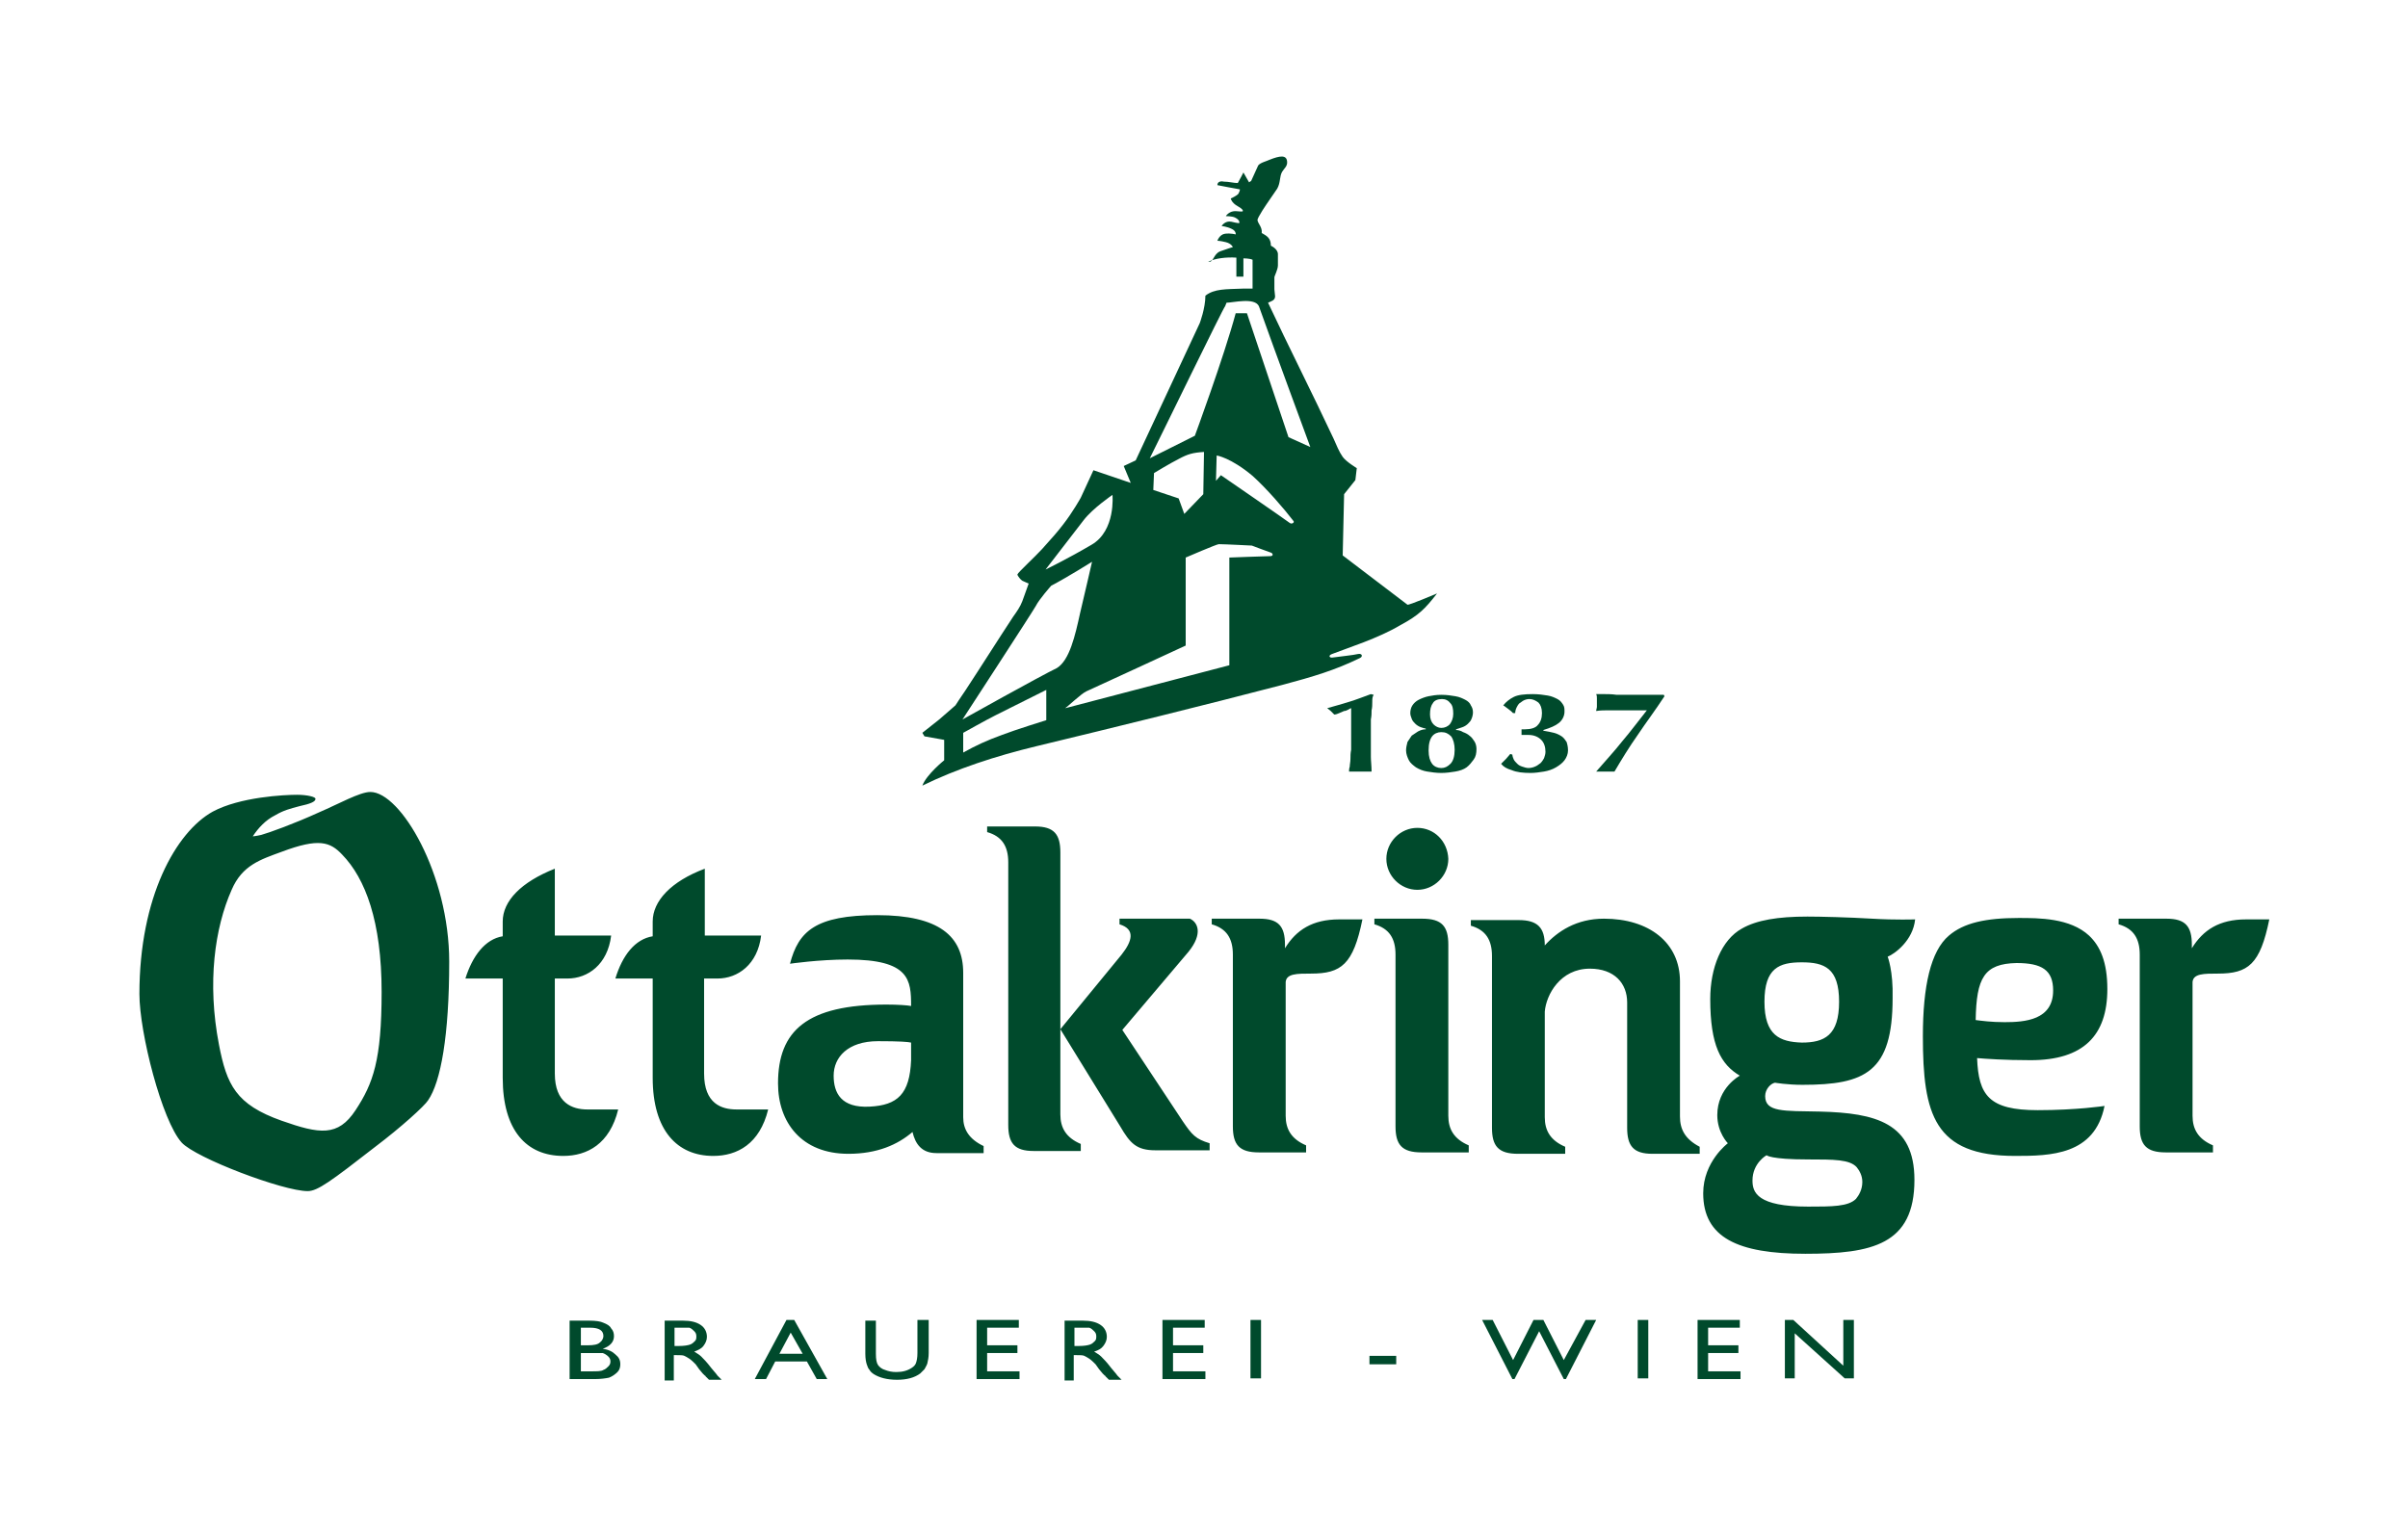 <?xml version="1.0" encoding="utf-8"?>
<!-- Generator: Adobe Illustrator 22.1.0, SVG Export Plug-In . SVG Version: 6.00 Build 0)  -->
<svg version="1.1" id="Ebene_3" xmlns="http://www.w3.org/2000/svg" xmlns:xlink="http://www.w3.org/1999/xlink" x="0px" y="0px"
	 viewBox="0 0 342 218.3" style="enable-background:new 0 0 342 218.3;" xml:space="preserve">
<path style="fill:#004A2C;" d="M109.1,157.6c-1.2,4.9-4.4,6.6-7.8,6.6c-5.1,0-8.6-3.6-8.6-11.1v-14.1l-5.3,0c1-3.3,2.8-5.6,5.3-6
	v-2.1c0-2.9,2.6-5.7,7.4-7.5v9.5h8c-0.5,4.1-3.3,6.1-6.2,6.1l-1.9,0v13.5c0,4.3,2.5,5.1,4.6,5.1
	C105.3,157.6,109.1,157.6,109.1,157.6z M83.4,157.6c-2.1,0-4.6-0.9-4.6-5.1v-13.5l1.8,0c2.9,0,5.7-2,6.2-6.1h-8v-9.5
	c-4.8,1.9-7.4,4.6-7.4,7.5v2.1c-2.5,0.4-4.3,2.8-5.3,6l5.3,0v14.1c0,7.5,3.4,11.1,8.6,11.1c3.4,0,6.6-1.7,7.8-6.6
	C87.7,157.6,84,157.6,83.4,157.6z M268.1,135.9c1-0.4,3.6-2.3,3.9-5.3c0,0-2.8,0.1-6.1-0.1c-3.3-0.2-7.4-0.3-9.2-0.3
	c-4.2,0-7.2,0.5-9.3,1.7c-2.9,1.6-4.5,5.6-4.5,10c0,6.6,1.5,9.3,4.2,10.9c0,0-3.2,1.7-3.2,5.6c0,2.5,1.5,4,1.5,4s-3.5,2.6-3.5,7.1
	c0,6.3,4.9,8.6,14.5,8.6c9.5,0,15.5-1.3,15.5-10.5c0-8.1-5.5-9.5-13.4-9.7c-5.2-0.1-7.8,0.1-7.8-2.2c0-1,0.8-1.8,1.4-1.9
	c0,0,1.7,0.3,3.9,0.3c8.9,0,12.8-1.8,12.8-12.3C268.9,137.9,268.1,135.9,268.1,135.9z M168,159.3l-8.6-13l9.4-11.1
	c2.1-2.6,1.3-4.2,0.2-4.7c-1.9,0-10,0-10,0v0.8c2.3,0.7,1.8,2.4,0.3,4.3l-8.7,10.6v-25.1c0-2.6-0.9-3.7-3.6-3.7c-1.9,0-6.8,0-6.8,0
	v0.8c2.1,0.6,3,2,3,4.3v37.3c0,2.6,0.9,3.7,3.6,3.7c1.9,0,6.7,0,6.7,0v-1c-2.1-0.9-2.9-2.3-2.9-4.2v-12.1l8.5,13.8
	c1.4,2.4,2.3,3.4,5,3.4c1.9,0,7.7,0,7.7,0v-1C169.8,161.8,169.3,161.2,168,159.3z M205.7,134.2c0-2.6-0.9-3.7-3.7-3.7
	c-1.9,0-6.8,0-6.8,0v0.8c2.1,0.6,3,2,3,4.3v24.4c0,2.6,0.9,3.7,3.7,3.7c1.9,0,6.7,0,6.7,0v-1c-2.1-0.9-2.9-2.3-2.9-4.2V134.2z
	 M238.6,158.6v-19.2c0-5.5-4.4-8.9-10.8-8.9c-3.9,0-6.6,1.8-8.4,3.8c0-2.5-1-3.6-3.7-3.6c-1.9,0-6.8,0-6.8,0v0.8c2.1,0.6,3,2,3,4.3
	v24.4c0,2.6,0.9,3.7,3.7,3.7c1.9,0,6.7,0,6.7,0v-1c-2.1-0.9-2.9-2.3-2.9-4.2v-15c0.2-2.4,2.2-6.1,6.4-6.1c3.5,0,5.3,2.1,5.3,4.8
	v17.8c0,2.6,0.9,3.7,3.6,3.7c1.9,0,6.7,0,6.7,0v-1C239.3,161.8,238.6,160.4,238.6,158.6z M190.2,130.6c-3.8,0-6.1,1.5-7.7,4.1v-0.5
	c0-2.6-0.9-3.7-3.6-3.7c-1.9,0-6.8,0-6.8,0v0.8c2.1,0.6,3,2,3,4.3v24.4c0,2.6,0.9,3.7,3.7,3.7c1.9,0,6.7,0,6.7,0v-1
	c-2.1-0.9-2.9-2.3-2.9-4.2v-19c0.1-1.2,1.6-1.2,3.6-1.2c4.3,0,6-1.3,7.3-7.7C193.3,130.6,190.5,130.6,190.2,130.6z M319,130.6
	c-3.8,0-6.1,1.5-7.7,4.1v-0.5c0-2.6-0.9-3.7-3.6-3.7c-1.9,0-6.8,0-6.8,0v0.8c2.1,0.6,3,2,3,4.3v24.4c0,2.6,0.9,3.7,3.7,3.7
	c1.9,0,6.7,0,6.7,0v-1c-2.1-0.9-2.9-2.3-2.9-4.2v-19c0.1-1.2,1.6-1.2,3.6-1.2c4.3,0,6-1.3,7.3-7.7
	C322.1,130.6,319.3,130.6,319,130.6z M139.7,162.8v1c0,0-4.8,0-6.7,0c-2.1,0-3-1.3-3.4-3c-2.1,1.8-5,3.1-9.1,3.1
	c-6.7,0-10-4.5-10-10c0-7.5,4.1-11.2,15.4-11.2c1.6,0,3,0.1,3.5,0.2c0-3.7-0.2-6.6-9-6.6c-4.1,0-8.2,0.6-8.2,0.6
	c1.2-4.6,3.6-6.9,12.4-6.9c8.8,0,12.2,3,12.2,8.2v20.5C136.8,160.4,137.6,161.8,139.7,162.8z M129.4,150.6v-2.5
	c-0.4-0.1-1.6-0.2-4.7-0.2c-4.3,0-6.3,2.3-6.3,4.9c0,2.5,1.1,4.6,5.1,4.4C127.5,157,129.2,155.4,129.4,150.6z M201.3,117.6
	c-2.4,0-4.4,2-4.4,4.4c0,2.4,2,4.4,4.4,4.4c2.4,0,4.4-2,4.4-4.4C205.6,119.5,203.7,117.6,201.3,117.6z M250.6,142.3
	c0-4.8,2.1-5.6,5.3-5.6c3.2,0,5.3,0.8,5.3,5.6c0,4.8-2.1,5.8-5.3,5.8C252.8,148,250.6,147.1,250.6,142.3z M256.8,164.7
	c3.7,0,5.9,0,6.9,1.1c0.4,0.5,0.8,1.2,0.8,2.1c0,1.1-0.5,1.9-0.9,2.4c-1.1,1.1-3.4,1.1-6.8,1.1c-7.2,0-7.9-2-7.9-3.7
	c0-2.5,2-3.6,2-3.6S251.4,164.7,256.8,164.7z M289.4,157.7c5.6,0,9.5-0.6,9.5-0.6c-1.4,7-7.7,7.1-12.7,7.1c-11.5,0-13.1-5.9-13.1-17
	c0-7.1,1.1-12.1,3.7-14.3c2.1-1.8,5.2-2.5,9.9-2.5c2.9,0,7.3,0,10,2.5c1.6,1.5,2.6,3.8,2.6,7.6c0,6.6-3.4,10.1-10.9,10.1
	c-3.7,0-6.5-0.2-7.6-0.3C281,155.6,282.5,157.7,289.4,157.7z M280.6,144.9c0.8,0.1,2.2,0.3,4.1,0.3c2.9,0,6.9-0.3,6.9-4.5
	c0-2.9-1.6-3.9-5.2-3.9C281.8,136.9,280.7,138.9,280.6,144.9z M42.2,112.9c-1.8,0-8.1,0.3-12,2.4c-5.2,2.9-10.4,12.1-10.4,25.9
	c0,5.5,3.2,18,6,21.1c2,2.2,14.4,6.9,17.9,6.9c1.4,0,3.3-1.4,9.6-6.3c3.7-2.8,7-5.8,7.5-6.6c1.8-2.6,3-9.2,3-19.7
	c0-12.4-6.9-24.1-11.2-24.1c-1.5,0-4.5,1.7-7.3,2.9c-3.5,1.6-7.1,2.9-8.2,3.2c-0.9,0.2-1.2,0.2-1.2,0.2c0.8-1.2,1.8-2.3,3.2-3
	c1.2-0.7,2-0.9,3.5-1.3c1.4-0.3,2.2-0.6,2.2-1C44.9,113.2,43.6,112.9,42.2,112.9z M48.6,121.4c3.3,3.4,5.6,9.5,5.6,19.5
	c0,9.7-1.2,13-3.7,16.8c-2.5,3.8-5.1,3.4-10.5,1.5c-6.5-2.3-7.8-5.1-8.9-10.8c-1.7-8.8-0.6-16.6,1.8-22c1.5-3.5,4.1-4.3,7.1-5.4
	C45.3,119,46.9,119.6,48.6,121.4z"/>
<path style="fill:#004A2C;" d="M173.3,35.7c1.1-0.4,1.8-0.6,1.8-0.6s-0.2-0.5-1-0.7c-0.8-0.2-1.2-0.2-1.2-0.2s0.3-0.9,1.1-1
	c0.8-0.1,1.5,0.1,1.5,0.1s0.1-0.5-0.6-0.8c-0.6-0.3-1.4-0.4-1.4-0.4s0.5-0.8,1.4-0.6c0.8,0.2,1.1,0.2,1.1,0.2s0.2-0.4-0.6-0.8
	c-0.4-0.2-1.3-0.2-1.3-0.2s0.5-0.8,1.5-0.7c1,0.1,0.9,0,0.9,0s0.2-0.2-0.7-0.7c-0.9-0.5-1-1.1-1-1.1s0.9-0.4,1.1-0.7
	c0.1-0.2,0.2-0.4,0.2-0.6c-1-0.2-2.3-0.4-3.2-0.6c0-0.5,0.5-0.6,0.9-0.5c0.7,0,1.4,0.2,2,0.2c0.3-0.5,0.8-1.5,0.8-1.5l0.8,1.4
	l0.3-0.2c0,0,0.9-2,1-2.2c0.3-0.4,1.2-0.6,1.6-0.8c1.5-0.6,2.4-0.7,2.5,0.2c0.1,0.7-0.4,1-0.7,1.5c-0.4,0.7-0.2,1.5-0.7,2.4
	c-0.6,0.9-1.4,2-2.1,3.1c-0.4,0.7-0.7,1.1-0.7,1.4c0.1,0.5,0.7,1,0.6,1.8c0.7,0.4,1.3,0.7,1.3,1.8c0.8,0.4,1,0.9,1,1.2
	c0,0.3,0,1.4,0,1.6c0,0.6-0.5,1.5-0.5,1.7c0,0.7,0,1.2,0,1.7c0,0.2,0.1,0.8,0.1,1c0,0.6-0.6,0.7-1,0.9c2.8,6,6.4,13.1,9.3,19.3
	c0.4,0.9,0.8,1.9,1.3,2.6c0.5,0.7,2,1.6,2,1.6l-0.2,1.7l-1.6,2l-0.2,8.7l9.2,7c0.2,0.1,4.2-1.6,4.2-1.6c-1.7,2.2-2.6,3.1-5.2,4.5
	c-3.2,1.9-7.4,3.2-9.7,4.1c-0.6,0.2-0.4,0.6,0.1,0.5c1.4-0.2,2.7-0.3,3.6-0.5c0.6-0.1,0.7,0.4,0.2,0.6c-3.5,1.7-6.5,2.6-11,3.8
	c-11.5,3-23.3,5.9-34.9,8.7c-5.8,1.4-11.3,3.2-16.2,5.6c0.6-1.6,3.1-3.6,3.1-3.6v-2.9l-2.8-0.5l-0.3-0.5l2.4-1.9l2.3-2
	c0,0,0.9-1.4,1.4-2.1c2.3-3.5,4.5-7,6.8-10.5c0.5-0.7,1-1.4,1.3-2.2c0.3-0.8,0.9-2.5,0.9-2.5l-0.9-0.4c-0.2-0.1-0.7-0.7-0.7-0.9
	c0.1-0.3,2.5-2.5,3.5-3.6c1.6-1.8,2-2.2,3-3.5c1.4-1.8,2.5-3.8,2.5-3.8l1.8-3.9l5.3,1.8l-1-2.4l1.7-0.8l9.1-19.5
	c0,0,0.8-2.1,0.8-3.9c1.3-1,2.9-0.9,5.3-1c0.6,0,0.9,0,1.4,0c0,0,0-4.1,0-4.1c-0.4-0.2-1.3-0.2-1.3-0.2c0,0.1,0,2.6,0,2.6l-1,0
	l0-2.7c-1.4-0.1-3.1,0.1-4,0.6C172.4,37.3,172.3,36.1,173.3,35.7z M169.7,61.9c0,0,4.1-11.1,5.8-17.4l1.6,0l5.9,17.6l3.1,1.4
	c0,0-5.1-13.8-7.3-20c-0.6-1.3-3.7-0.5-4.6-0.5l-0.2,0.5c-0.2,0.1-8.9,18-10.7,21.6L169.7,61.9z M177.9,67.6
	c-3.1-2.6-5.1-2.9-5.1-2.9l-0.1,3.6l0.7-0.8c0,0,9.3,6.4,9.8,6.8c0.3,0.2,0.7-0.1,0.5-0.3C182.4,72.3,179.9,69.4,177.9,67.6z
	 M167.4,65.2c-1.2,0.6-3.5,2-3.5,2l-0.1,2.4l3.6,1.2l0.8,2.2l2.7-2.8l0.1-6C169.4,64.3,168.7,64.5,167.4,65.2z M154.3,98.2
	c-0.7,0.3-2.8,2.3-2.9,2.3l-0.1,0.1l23.3-6.1V79.2c0,0,5.3-0.2,5.8-0.2c0.5,0,0.4-0.4,0.1-0.5c-0.6-0.2-2.7-1-2.7-1
	s-3.9-0.2-4.7-0.2c-0.3,0-4.7,1.9-4.7,1.9l0,12.5C168.4,91.7,155,97.9,154.3,98.2z M150.1,94.9c1.8-1.1,2.6-4.6,3.3-7.8
	c0.6-2.5,1.7-7.3,1.7-7.3s-3.5,2.2-5.8,3.4c0,0-1.7,1.9-2.2,2.9c-0.5,0.9-10.4,16.1-10.4,16.1S147.8,96,150.1,94.9z M141.4,101.6
	c-1.4,0.7-4.6,2.5-4.6,2.5v2.8c1.8-1,3.3-1.7,5.5-2.5c1.8-0.7,6.3-2.1,6.3-2.1l0-4.3C148.6,98,142.8,100.9,141.4,101.6z M155,77.4
	c3.5-2,3-7.1,3-7.1s-2.8,1.9-4.1,3.6c-1.3,1.7-5.4,7-5.4,7S151.6,79.4,155,77.4z"/>
<g>
	<path style="fill:#004A2C;" d="M194.9,99.7c0,0.4,0,0.8-0.1,1.2c0,0.4,0,0.8-0.1,1.3c0,0.4,0,0.9,0,1.3v1v1.2c0,0.6,0,1.2,0,1.8
		c0,0.6,0.1,1.3,0.1,2.1c-0.3,0-0.6,0-0.8,0c-0.3,0-0.5,0-0.8,0c-0.3,0-0.6,0-0.8,0c-0.3,0-0.6,0-0.8,0c0-0.2,0-0.4,0.1-0.7
		c0-0.3,0.1-0.7,0.1-1.1c0-0.4,0-0.8,0.1-1.3c0-0.4,0-0.9,0-1.3v-4.6c-0.1,0-0.2,0.1-0.4,0.2c-0.2,0.1-0.4,0.2-0.6,0.2
		c-0.2,0.1-0.5,0.2-0.7,0.3c-0.2,0.1-0.5,0.2-0.7,0.2c-0.2-0.2-0.3-0.3-0.5-0.5c-0.2-0.2-0.4-0.3-0.5-0.4c1.1-0.3,2.1-0.6,3.1-0.9
		c1-0.3,2-0.7,3.1-1.1l0.4,0.1C194.9,99,194.9,99.3,194.9,99.7z"/>
	<path style="fill:#004A2C;" d="M201.8,103.3c-0.3-0.1-0.6-0.3-0.8-0.5c-0.2-0.2-0.4-0.4-0.5-0.7c-0.1-0.3-0.2-0.5-0.2-0.8
		c0-0.4,0.1-0.8,0.3-1.1c0.2-0.3,0.5-0.6,0.9-0.8c0.4-0.2,0.9-0.4,1.4-0.5c0.5-0.1,1.1-0.2,1.8-0.2c0.8,0,1.4,0.1,2,0.2
		c0.6,0.1,1,0.3,1.4,0.5c0.4,0.2,0.7,0.5,0.8,0.8c0.2,0.3,0.3,0.6,0.3,1c0,0.3-0.1,0.7-0.2,0.9c-0.1,0.3-0.3,0.5-0.5,0.7
		c-0.2,0.2-0.5,0.4-0.8,0.5c-0.3,0.1-0.6,0.2-0.9,0.3v0.1c0.3,0,0.7,0.1,1,0.3c0.3,0.1,0.7,0.3,0.9,0.5c0.3,0.2,0.5,0.5,0.7,0.8
		c0.2,0.3,0.3,0.7,0.3,1.1c0,0.6-0.1,1.1-0.4,1.5c-0.3,0.4-0.6,0.8-1,1.1c-0.4,0.3-1,0.5-1.6,0.6c-0.6,0.1-1.3,0.2-2,0.2
		c-0.7,0-1.4-0.1-2-0.2c-0.6-0.1-1.1-0.3-1.6-0.6c-0.4-0.3-0.8-0.6-1-1c-0.2-0.4-0.4-0.9-0.4-1.4c0-0.4,0.1-0.8,0.2-1.2
		c0.2-0.3,0.4-0.6,0.6-0.9c0.3-0.2,0.6-0.4,0.9-0.6c0.4-0.2,0.7-0.3,1.1-0.3v-0.1C202.4,103.5,202.1,103.4,201.8,103.3z
		 M206.1,104.6c-0.4-0.4-0.8-0.6-1.4-0.6c-0.5,0-1,0.2-1.3,0.6c-0.3,0.4-0.5,1-0.5,2c0,0.9,0.2,1.5,0.5,1.9c0.3,0.4,0.8,0.6,1.3,0.6
		c0.5,0,0.9-0.2,1.3-0.6c0.4-0.4,0.6-1.1,0.6-2C206.6,105.7,206.4,105,206.1,104.6z M206,99.9c-0.3-0.4-0.7-0.6-1.2-0.6
		c-0.6,0-1.1,0.2-1.3,0.6c-0.3,0.4-0.4,0.9-0.4,1.6c0,0.6,0.2,1.1,0.5,1.4c0.3,0.3,0.7,0.5,1.1,0.5c0.5,0,0.9-0.2,1.2-0.5
		c0.3-0.4,0.5-0.9,0.5-1.5C206.4,100.7,206.3,100.2,206,99.9z"/>
	<path style="fill:#004A2C;" d="M216.3,103.6c0.1,0,0.2,0,0.3,0c0.8,0,1.5-0.2,1.8-0.6c0.4-0.4,0.6-1,0.6-1.7c0-0.7-0.2-1.2-0.5-1.5
		c-0.4-0.3-0.8-0.5-1.3-0.5c-0.3,0-0.6,0.1-0.8,0.2c-0.2,0.1-0.4,0.3-0.6,0.4c-0.2,0.2-0.3,0.4-0.4,0.6c-0.1,0.2-0.2,0.5-0.2,0.8
		l-0.3,0c-0.2-0.2-0.4-0.4-0.7-0.6c-0.3-0.2-0.5-0.4-0.7-0.5c0.4-0.5,0.9-0.9,1.5-1.2c0.6-0.3,1.5-0.4,2.7-0.4
		c0.8,0,1.5,0.1,2.1,0.2c0.6,0.1,1,0.3,1.4,0.5c0.4,0.2,0.6,0.5,0.8,0.8c0.2,0.3,0.2,0.6,0.2,1c0,0.6-0.3,1.2-0.8,1.6
		c-0.5,0.4-1.2,0.7-2.2,1v0.1c0.6,0.1,1.1,0.2,1.5,0.3c0.4,0.1,0.8,0.3,1.1,0.5c0.3,0.2,0.5,0.5,0.7,0.8c0.1,0.3,0.2,0.7,0.2,1.2
		c0,0.5-0.2,1-0.5,1.4c-0.3,0.4-0.7,0.7-1.2,1c-0.5,0.3-1.1,0.5-1.7,0.6c-0.6,0.1-1.3,0.2-1.9,0.2c-1.1,0-2-0.1-2.7-0.4
		c-0.7-0.2-1.2-0.5-1.5-0.9c0.2-0.2,0.5-0.5,0.7-0.7c0.2-0.2,0.4-0.5,0.6-0.7l0.3,0.1c0,0.2,0.1,0.5,0.2,0.7
		c0.1,0.2,0.3,0.4,0.5,0.6c0.2,0.2,0.4,0.3,0.7,0.4c0.3,0.1,0.6,0.2,0.9,0.2c0.3,0,0.7-0.1,0.9-0.2c0.3-0.1,0.5-0.3,0.8-0.5
		c0.2-0.2,0.4-0.5,0.5-0.7c0.1-0.3,0.2-0.6,0.2-0.9c0-0.7-0.2-1.3-0.6-1.7c-0.4-0.4-1-0.7-1.8-0.7c-0.2,0-0.3,0-0.5,0
		c-0.2,0-0.3,0-0.5,0v-0.8C216.1,103.6,216.2,103.6,216.3,103.6z"/>
	<path style="fill:#004A2C;" d="M232.6,104.4c-1.2,1.7-2.3,3.5-3.3,5.2c-0.2,0-0.4,0-0.6,0c-0.2,0-0.4,0-0.6,0c-0.2,0-0.4,0-0.7,0
		c-0.3,0-0.5,0-0.7,0c1.3-1.5,2.6-2.9,3.7-4.3c1.2-1.4,2.3-2.9,3.5-4.4c-0.2,0-0.5,0-1.1,0c-0.5,0-1.2,0-1.9,0c-0.7,0-1.4,0-2.2,0
		c-0.8,0-1.4,0-2,0.1c0-0.2,0.1-0.4,0.1-0.6c0-0.2,0-0.4,0-0.6c0-0.2,0-0.4,0-0.6c0-0.2,0-0.4-0.1-0.6c0.3,0,0.7,0,1.2,0
		c0.5,0,1,0,1.7,0.1c0.6,0,1.3,0,2,0c0.7,0,1.5,0,2.3,0c0.4,0,0.8,0,1.2,0c0.4,0,0.8,0,1.2,0l0.1,0.2
		C235.1,100.9,233.8,102.6,232.6,104.4z"/>
</g>
<g>
	<path style="fill:#004A2C;" d="M84.5,195.9h-3.6v-8.3h2.8c0.9,0,1.6,0.1,2,0.3c0.5,0.2,0.9,0.4,1.1,0.8c0.3,0.3,0.4,0.7,0.4,1.1
		c0,0.8-0.5,1.4-1.6,1.8c0.8,0.1,1.4,0.4,1.8,0.8c0.5,0.4,0.7,0.8,0.7,1.4c0,0.4-0.1,0.8-0.4,1.1c-0.3,0.3-0.7,0.6-1.2,0.8
		C86,195.8,85.3,195.9,84.5,195.9z M83.8,188.6h-1.3v2.5h1c0.8,0,1.4-0.1,1.7-0.4c0.3-0.2,0.5-0.6,0.5-0.9
		C85.7,189,85.1,188.6,83.8,188.6z M83.9,192.2h-1.4v2.6h1.5c0.8,0,1.4,0,1.7-0.2c0.3-0.1,0.5-0.3,0.7-0.5c0.2-0.2,0.3-0.4,0.3-0.7
		c0-0.3-0.1-0.5-0.3-0.7c-0.2-0.2-0.5-0.4-0.8-0.5C85.2,192.2,84.6,192.2,83.9,192.2z"/>
	<path style="fill:#004A2C;" d="M94.4,195.9v-8.3H97c1.1,0,1.9,0.2,2.5,0.6c0.6,0.4,0.9,1,0.9,1.7c0,0.5-0.2,0.9-0.5,1.3
		c-0.3,0.4-0.8,0.6-1.3,0.8c0.3,0.2,0.7,0.4,1,0.7c0.3,0.3,0.8,0.8,1.4,1.6c0.4,0.5,0.7,0.8,0.9,1.1l0.6,0.6h-1.8l-0.5-0.5
		c0,0,0-0.1-0.1-0.1l-0.3-0.3l-0.5-0.6l-0.5-0.7c-0.3-0.3-0.6-0.6-0.9-0.8c-0.3-0.2-0.5-0.3-0.7-0.4c-0.2-0.1-0.6-0.1-1.1-0.1h-0.4
		v3.6H94.4z M96.3,188.6h-0.5v2.6h0.6c0.8,0,1.3-0.1,1.6-0.2c0.3-0.1,0.5-0.3,0.7-0.5c0.2-0.2,0.2-0.4,0.2-0.7
		c0-0.3-0.1-0.5-0.3-0.7c-0.2-0.2-0.4-0.4-0.7-0.5C97.6,188.6,97.1,188.6,96.3,188.6z"/>
	<path style="fill:#004A2C;" d="M111.7,187.5h1.1l4.7,8.4H116l-1.4-2.5h-4.5l-1.3,2.5h-1.6L111.7,187.5z M114,192.3l-1.7-3l-1.6,3
		H114z"/>
	<path style="fill:#004A2C;" d="M130.4,187.5h1.5v4.7c0,0.6-0.1,1.1-0.2,1.5c-0.1,0.3-0.3,0.6-0.4,0.8c-0.2,0.2-0.4,0.4-0.6,0.6
		c-0.8,0.6-1.9,0.9-3.3,0.9c-1.4,0-2.5-0.3-3.3-0.8c-0.3-0.2-0.5-0.4-0.6-0.6c-0.2-0.2-0.3-0.5-0.4-0.8c-0.1-0.3-0.2-0.8-0.2-1.5
		v-4.7h1.5v4.7c0,0.8,0.1,1.3,0.3,1.6c0.2,0.3,0.6,0.6,1,0.7c0.5,0.2,1,0.3,1.6,0.3c0.9,0,1.6-0.2,2.2-0.6c0.3-0.2,0.5-0.4,0.6-0.7
		c0.1-0.3,0.2-0.7,0.2-1.4V187.5z"/>
	<path style="fill:#004A2C;" d="M138.7,187.5h6v1.1h-4.5v2.5h4.3v1.1h-4.3v2.6h4.6v1.1h-6.1V187.5z"/>
	<path style="fill:#004A2C;" d="M151.2,195.9v-8.3h2.6c1.1,0,1.9,0.2,2.5,0.6c0.6,0.4,0.9,1,0.9,1.7c0,0.5-0.2,0.9-0.5,1.3
		c-0.3,0.4-0.7,0.6-1.3,0.8c0.3,0.2,0.7,0.4,1,0.7c0.3,0.3,0.8,0.8,1.4,1.6c0.4,0.5,0.7,0.8,0.9,1.1l0.6,0.6h-1.8l-0.5-0.5
		c0,0,0-0.1-0.1-0.1l-0.3-0.3l-0.5-0.6l-0.5-0.7c-0.3-0.3-0.6-0.6-0.9-0.8c-0.3-0.2-0.5-0.3-0.7-0.4c-0.2-0.1-0.6-0.1-1.1-0.1h-0.4
		v3.6H151.2z M153.1,188.6h-0.5v2.6h0.6c0.8,0,1.3-0.1,1.6-0.2c0.3-0.1,0.5-0.3,0.7-0.5c0.2-0.2,0.2-0.4,0.2-0.7
		c0-0.3-0.1-0.5-0.3-0.7c-0.2-0.2-0.4-0.4-0.7-0.5C154.4,188.6,153.9,188.6,153.1,188.6z"/>
	<path style="fill:#004A2C;" d="M165.1,187.5h6v1.1h-4.5v2.5h4.3v1.1h-4.3v2.6h4.6v1.1h-6.1V187.5z"/>
	<path style="fill:#004A2C;" d="M177.6,187.5h1.5v8.3h-1.5V187.5z"/>
	<path style="fill:#004A2C;" d="M194.5,192.6h3.8v1.2h-3.8V192.6z"/>
	<path style="fill:#004A2C;" d="M225.2,187.5h1.5l-4.3,8.4h-0.3l-3.5-6.8l-3.5,6.8h-0.3l-4.3-8.4h1.5l2.9,5.7l2.9-5.7h1.4l2.9,5.7
		L225.2,187.5z"/>
	<path style="fill:#004A2C;" d="M232.6,187.5h1.5v8.3h-1.5V187.5z"/>
	<path style="fill:#004A2C;" d="M241.1,187.5h6v1.1h-4.5v2.5h4.3v1.1h-4.3v2.6h4.6v1.1h-6.1V187.5z"/>
	<path style="fill:#004A2C;" d="M261.9,187.5h1.4v8.3h-1.3l-7.1-6.4v6.4h-1.4v-8.3h1.2l7.1,6.5V187.5z"/>
</g>
<g>
</g>
<g>
</g>
<g>
</g>
<g>
</g>
<g>
</g>
<g>
</g>
</svg>
